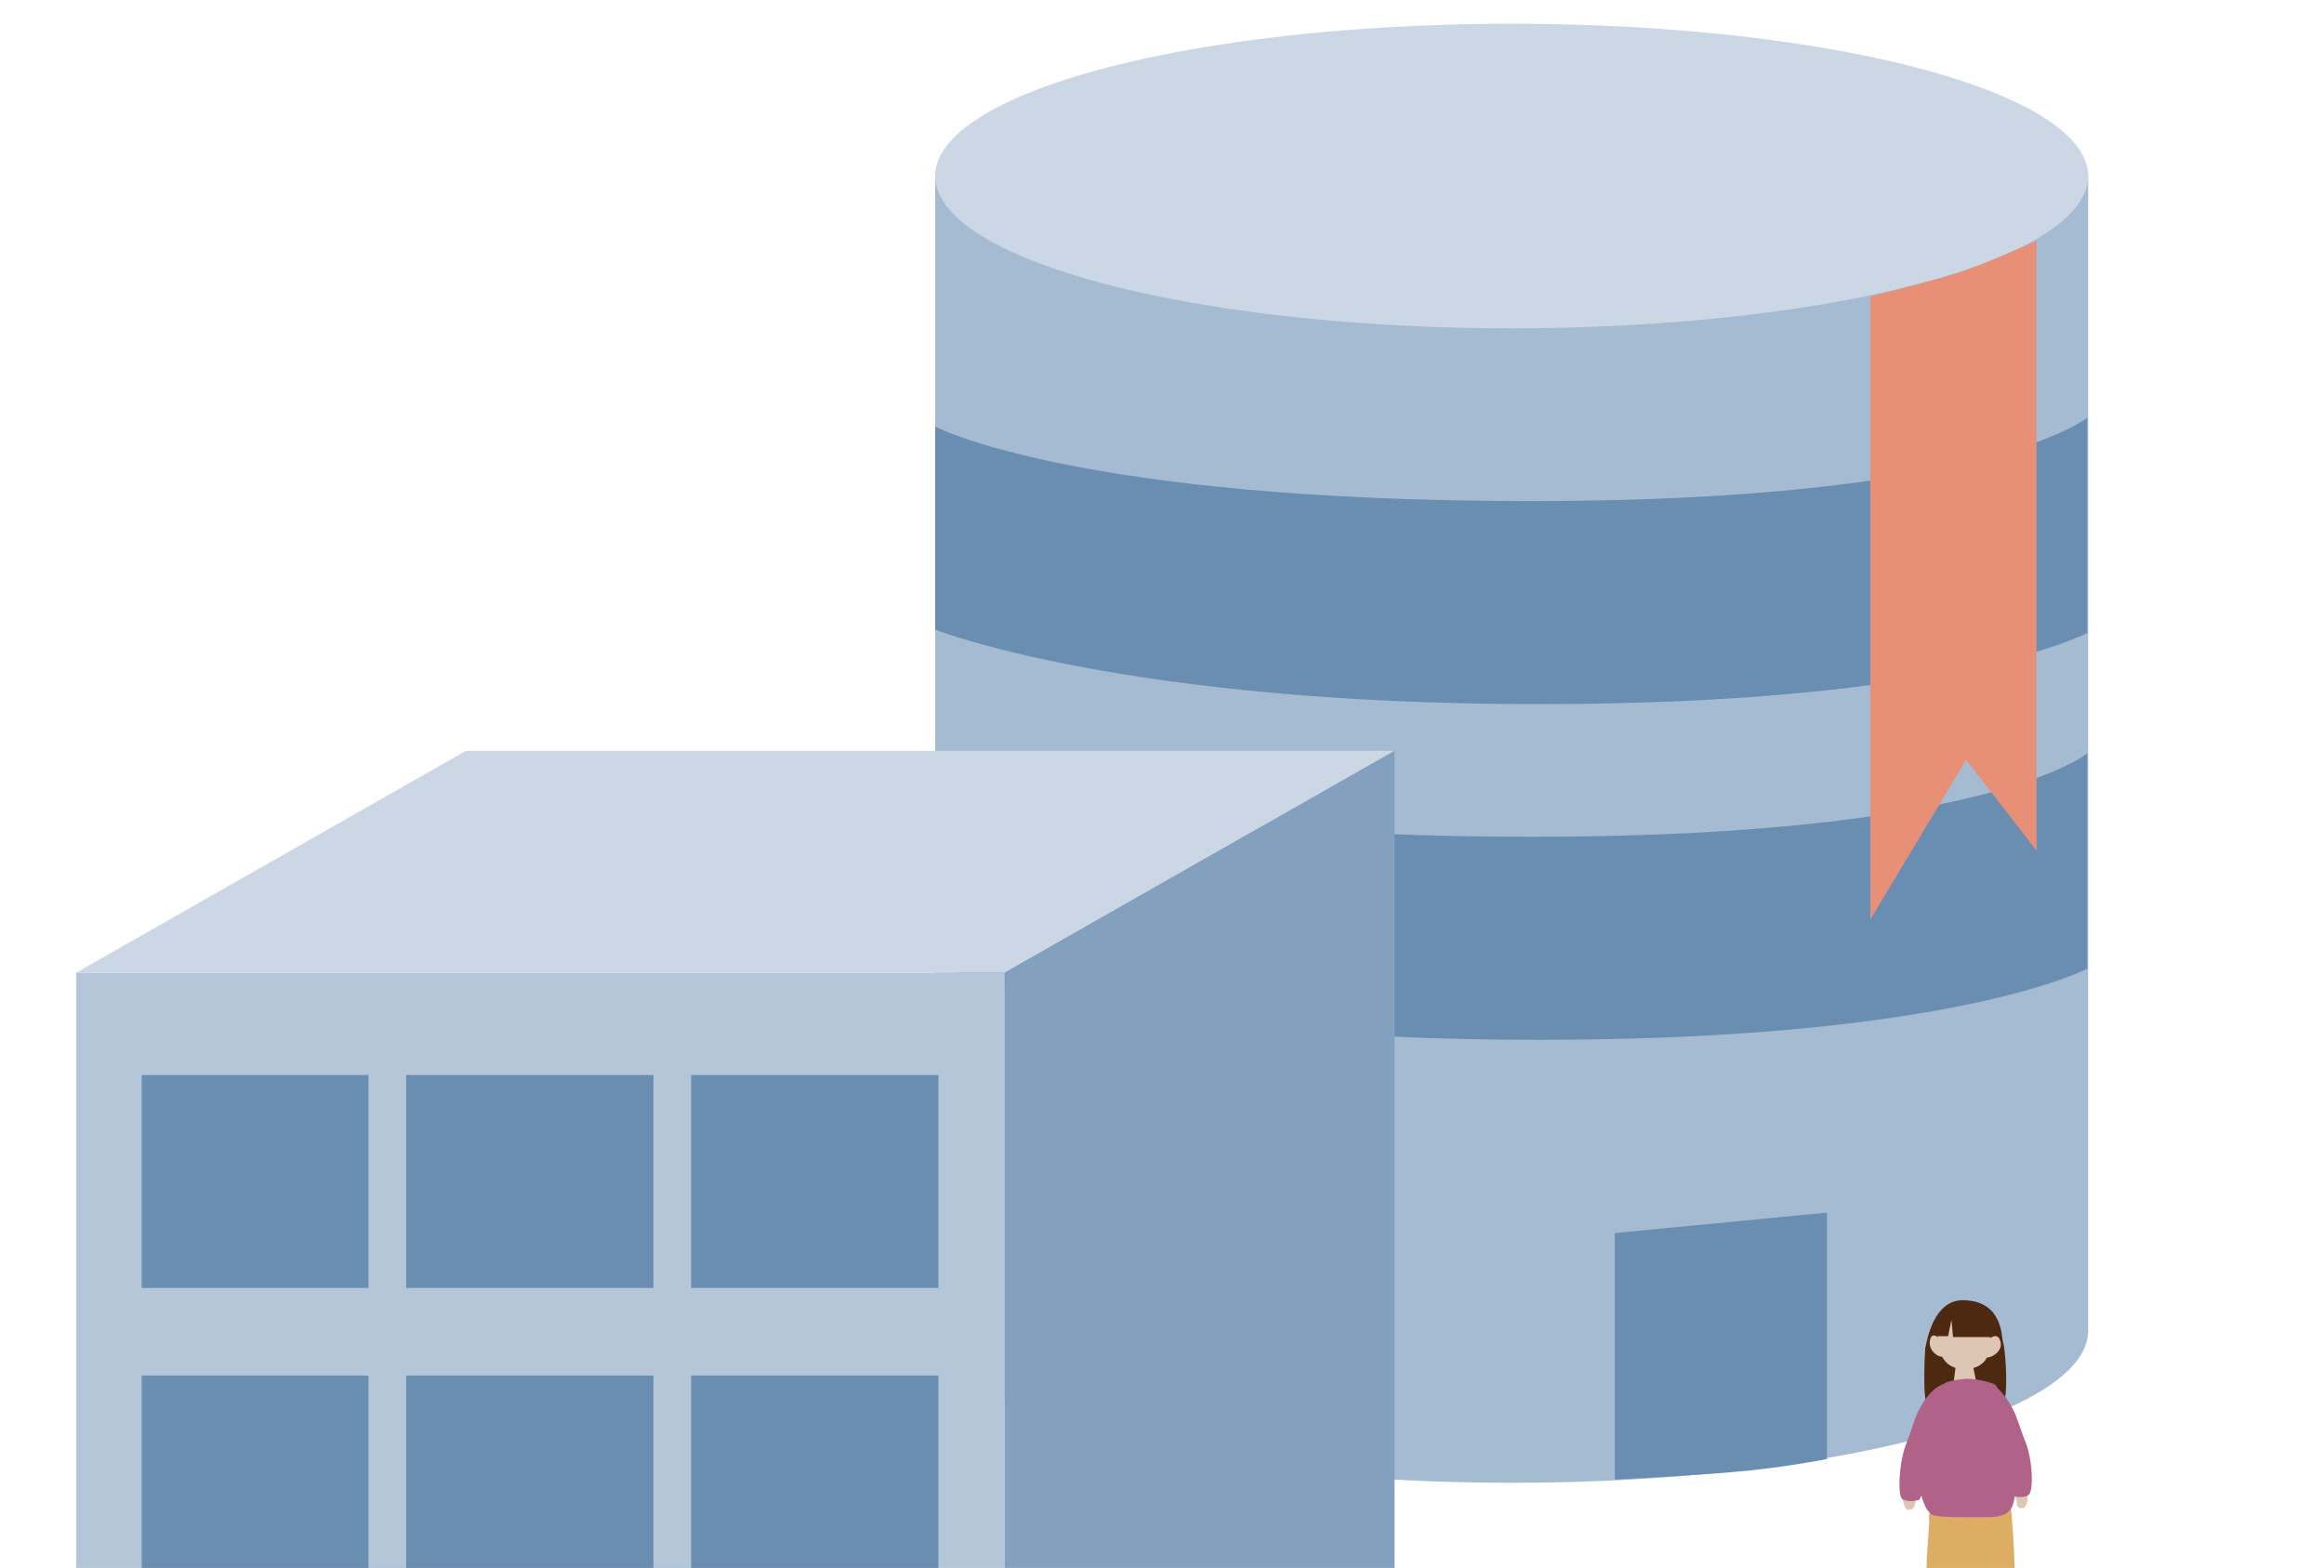 <?xml version="1.0" encoding="utf-8"?>
<!-- Generator: Adobe Illustrator 27.4.1, SVG Export Plug-In . SVG Version: 6.00 Build 0)  -->
<svg version="1.1" id="レイヤー_1" xmlns="http://www.w3.org/2000/svg" xmlns:xlink="http://www.w3.org/1999/xlink" x="0px"
	 y="0px" viewBox="0 0 283.8 191.5" style="enable-background:new 0 0 283.8 191.5;" xml:space="preserve">
<style type="text/css">
	.st0{clip-path:url(#SVGID_00000114776073663952873610000003469519698598894732_);}
	.st1{fill:#A5BBD1;}
	.st2{fill:#CBD7E4;}
	.st3{fill:#6A8EB2;}
	.st4{fill:#E78F77;}
	.st5{fill:#B4C6D8;}
	.st6{fill:#83A1BF;}
	.st7{fill:#4E2912;}
	.st8{fill:#DEC6B4;}
	.st9{fill:#387553;}
	.st10{fill:#DDAD63;}
	.st11{fill:#B16288;}
</style>
<g>
	<defs>
		<rect id="SVGID_1_" width="283.8" height="191.5"/>
	</defs>
	<clipPath id="SVGID_00000171710751589733036370000017385210795441781912_">
		<use xlink:href="#SVGID_1_"  style="overflow:visible;"/>
	</clipPath>
	<g id="ビル" style="clip-path:url(#SVGID_00000171710751589733036370000017385210795441781912_);">
		<g>
			<path class="st1" d="M114.2,21.5v141c0,10.3,31.5,18.6,70.4,18.6c38.9,0,70.4-8.3,70.4-18.6v-141H114.2z"/>
			<ellipse class="st2" cx="184.6" cy="21.5" rx="70.4" ry="18.6"/>
			<path class="st3" d="M114.2,52.1c0,0,17.1,9.1,72.8,9.1S254.9,51,254.9,51v26.3c0,0-16.2,8.7-67,8.7s-73.7-9.1-73.7-9.1V52.1z"/>
			<path class="st3" d="M114.3,93.1c0,0,17.1,9.1,72.8,9.1S254.9,92,254.9,92v26.3c0,0-16.2,8.7-67,8.7s-73.7-9.1-73.7-9.1
				L114.3,93.1z"/>
			<path class="st4" d="M228.4,36.2c0,0,8.8-2.2,11.4-3.1c2.9-1,8.9-3.7,8.9-3.7v74.5l-8.6-11.1l-11.7,19.5V36.2z"/>
			<path class="st3" d="M223.1,178.2c0,0-5.5,1.1-11.6,1.6c-6,0.5-14.3,0.9-14.3,0.9v-30.1l25.9-2.5V178.2z"/>
		</g>
		<g>
			<rect x="9.3" y="118.8" class="st5" width="113.4" height="120"/>
			<rect x="17.3" y="131.3" class="st3" width="97.3" height="26"/>
			<rect x="17.3" y="168" class="st3" width="97.3" height="26"/>
			<polygon class="st2" points="122.7,118.8 9.3,118.8 56.9,91.7 170.3,91.7 			"/>
			<polygon class="st6" points="170.3,211.7 122.7,238.8 122.7,118.8 170.3,91.7 			"/>
			<rect x="45" y="125.4" class="st5" width="4.6" height="86"/>
			<rect x="79.8" y="125.4" class="st5" width="4.6" height="86"/>
		</g>
		<g>
			<g>
				<path class="st7" d="M235.1,164.7c0,0-0.4,6.2,0.3,7c0.7,0.8,1.3,0.8,2.2,0.8c0.8,0,3.1,0.2,4.2,0.1c1.1-0.1,2.6-0.1,3-1.6
					c0.4-1.6,0.1-6.2-0.2-7.1c-0.2-0.6,0-5-4.8-5.1C236.1,158.7,235.3,163.8,235.1,164.7z"/>
				<polygon class="st8" points="238.9,166.3 238.6,168.6 241.3,168.6 240.8,166.2 				"/>
				<polygon class="st9" points="236.4,204 238.7,204 238.6,206 239.3,207.8 235.6,207.8 236.5,206.1 				"/>
				<polygon class="st9" points="242,204 244.3,204 244.3,206 244.9,207.8 241.2,207.8 242.1,206.1 				"/>
				<path class="st8" d="M232.4,182.5c0,0,0,0.8,0,0.9c0.1,0.2,0.2,1,0.6,1c0.4,0,0.7-0.1,0.8-0.5c0.1-0.4,0.3-1.2,0.3-1.2
					S233.1,181.7,232.4,182.5z"/>
				<path class="st8" d="M242.1,164.2c0,0,1.6-1.8,2.1-0.6c0.6,1.3-0.9,2.2-1.5,2.2S242.1,164.2,242.1,164.2z"/>
				<path class="st8" d="M237.4,164c0,0-1.4-1.7-1.7-0.4c-0.3,1.3,0.9,2.1,1.4,2.1C237.6,165.6,237.4,164,237.4,164z"/>
				<path class="st10" d="M246.1,195.6c0-0.5-0.1-4-0.1-4.7c0-1.2-0.3-5.8-0.5-7.5c-0.2-1.6-0.9-2.1-0.9-2.1l-7.3,1.9
					c-0.5-0.2-1-0.4-1.5-0.4c0,0,0,0.5-0.1,1.2c-0.1,0.7-0.2,1.3-0.1,1.8c-0.1,1.4-0.2,3.1-0.3,4.4c-0.2,4.6,0.3,8.8,0.3,9.5
					c0,0.8,0.2,4,0.4,4.5c0.1,0.4,0.5,0.4,0.8,0.5c0.3,0,4.6,0.2,6,0.1c0.8,0,1.7,0,1.9,0c0.8-0.1,0.5-0.5,1-3
					C246.3,198.1,246.1,196,246.1,195.6z"/>
				<path class="st11" d="M237.4,169c-0.1,0.1-1.6,0.3-3.1,3.3c-0.5,0.9-0.9,2.5-1.5,4c-0.9,2.2-1.1,6.3-0.5,6.8
					c0.7,0.4,1.6,0.2,2,0.1s0.7-2.2,0.8-2.7c0.2-0.5,0.7-2.7,0.8-3.7C236.2,175.6,237.4,169,237.4,169z"/>
				<path class="st8" d="M247.6,182.3c0,0,0,0.7,0,0.9s-0.2,1-0.6,1c-0.4,0-0.7-0.1-0.7-0.5s-0.3-1.2-0.3-1.2
					S246.8,181.5,247.6,182.3z"/>
				<path class="st11" d="M242.8,168.9c0.1,0.1,1.5,0.3,3,3.2c0.5,0.9,0.9,2.4,1.5,3.9c0.9,2.1,1.1,6.2,0.4,6.6
					c-0.6,0.4-1.6,0.2-1.9,0.1c-0.4-0.1-0.6-2.1-0.8-2.6c-0.2-0.4-0.6-2.6-0.8-3.7C243.9,175.3,242.8,168.9,242.8,168.9z"/>
				<path class="st11" d="M240.2,168.4c1.4,0,3.1,0.5,3.4,0.7c0.6,0.5,1.5,2.7,1.8,5c0.4,3.2,0.8,7.6,0.6,8.9
					c-0.2,1.2-0.6,2.3-3.2,2.3s-6.6,0.1-7-0.4s-0.5-0.3-1-1.7c-0.6-1.5,0.1-3.2,0.5-7.4c0.4-4.2,0.9-6.1,2.1-6.8
					C238.1,168.5,240.2,168.4,240.2,168.4z"/>
			</g>
			<path class="st8" d="M239.5,160c-2.3,0-4,3.7-2,6.2c1.2,1.6,4.6,1.3,5.2-0.6C243.4,163.7,243.2,160.1,239.5,160z"/>
			<path class="st7" d="M236.6,163.2l1.3,0l0.4-2l0.2,2.1l4.8,0c0,0-0.4-3.4-3.4-3.4C236.8,159.7,236.6,163.2,236.6,163.2z"/>
		</g>
	</g>
</g>
</svg>
